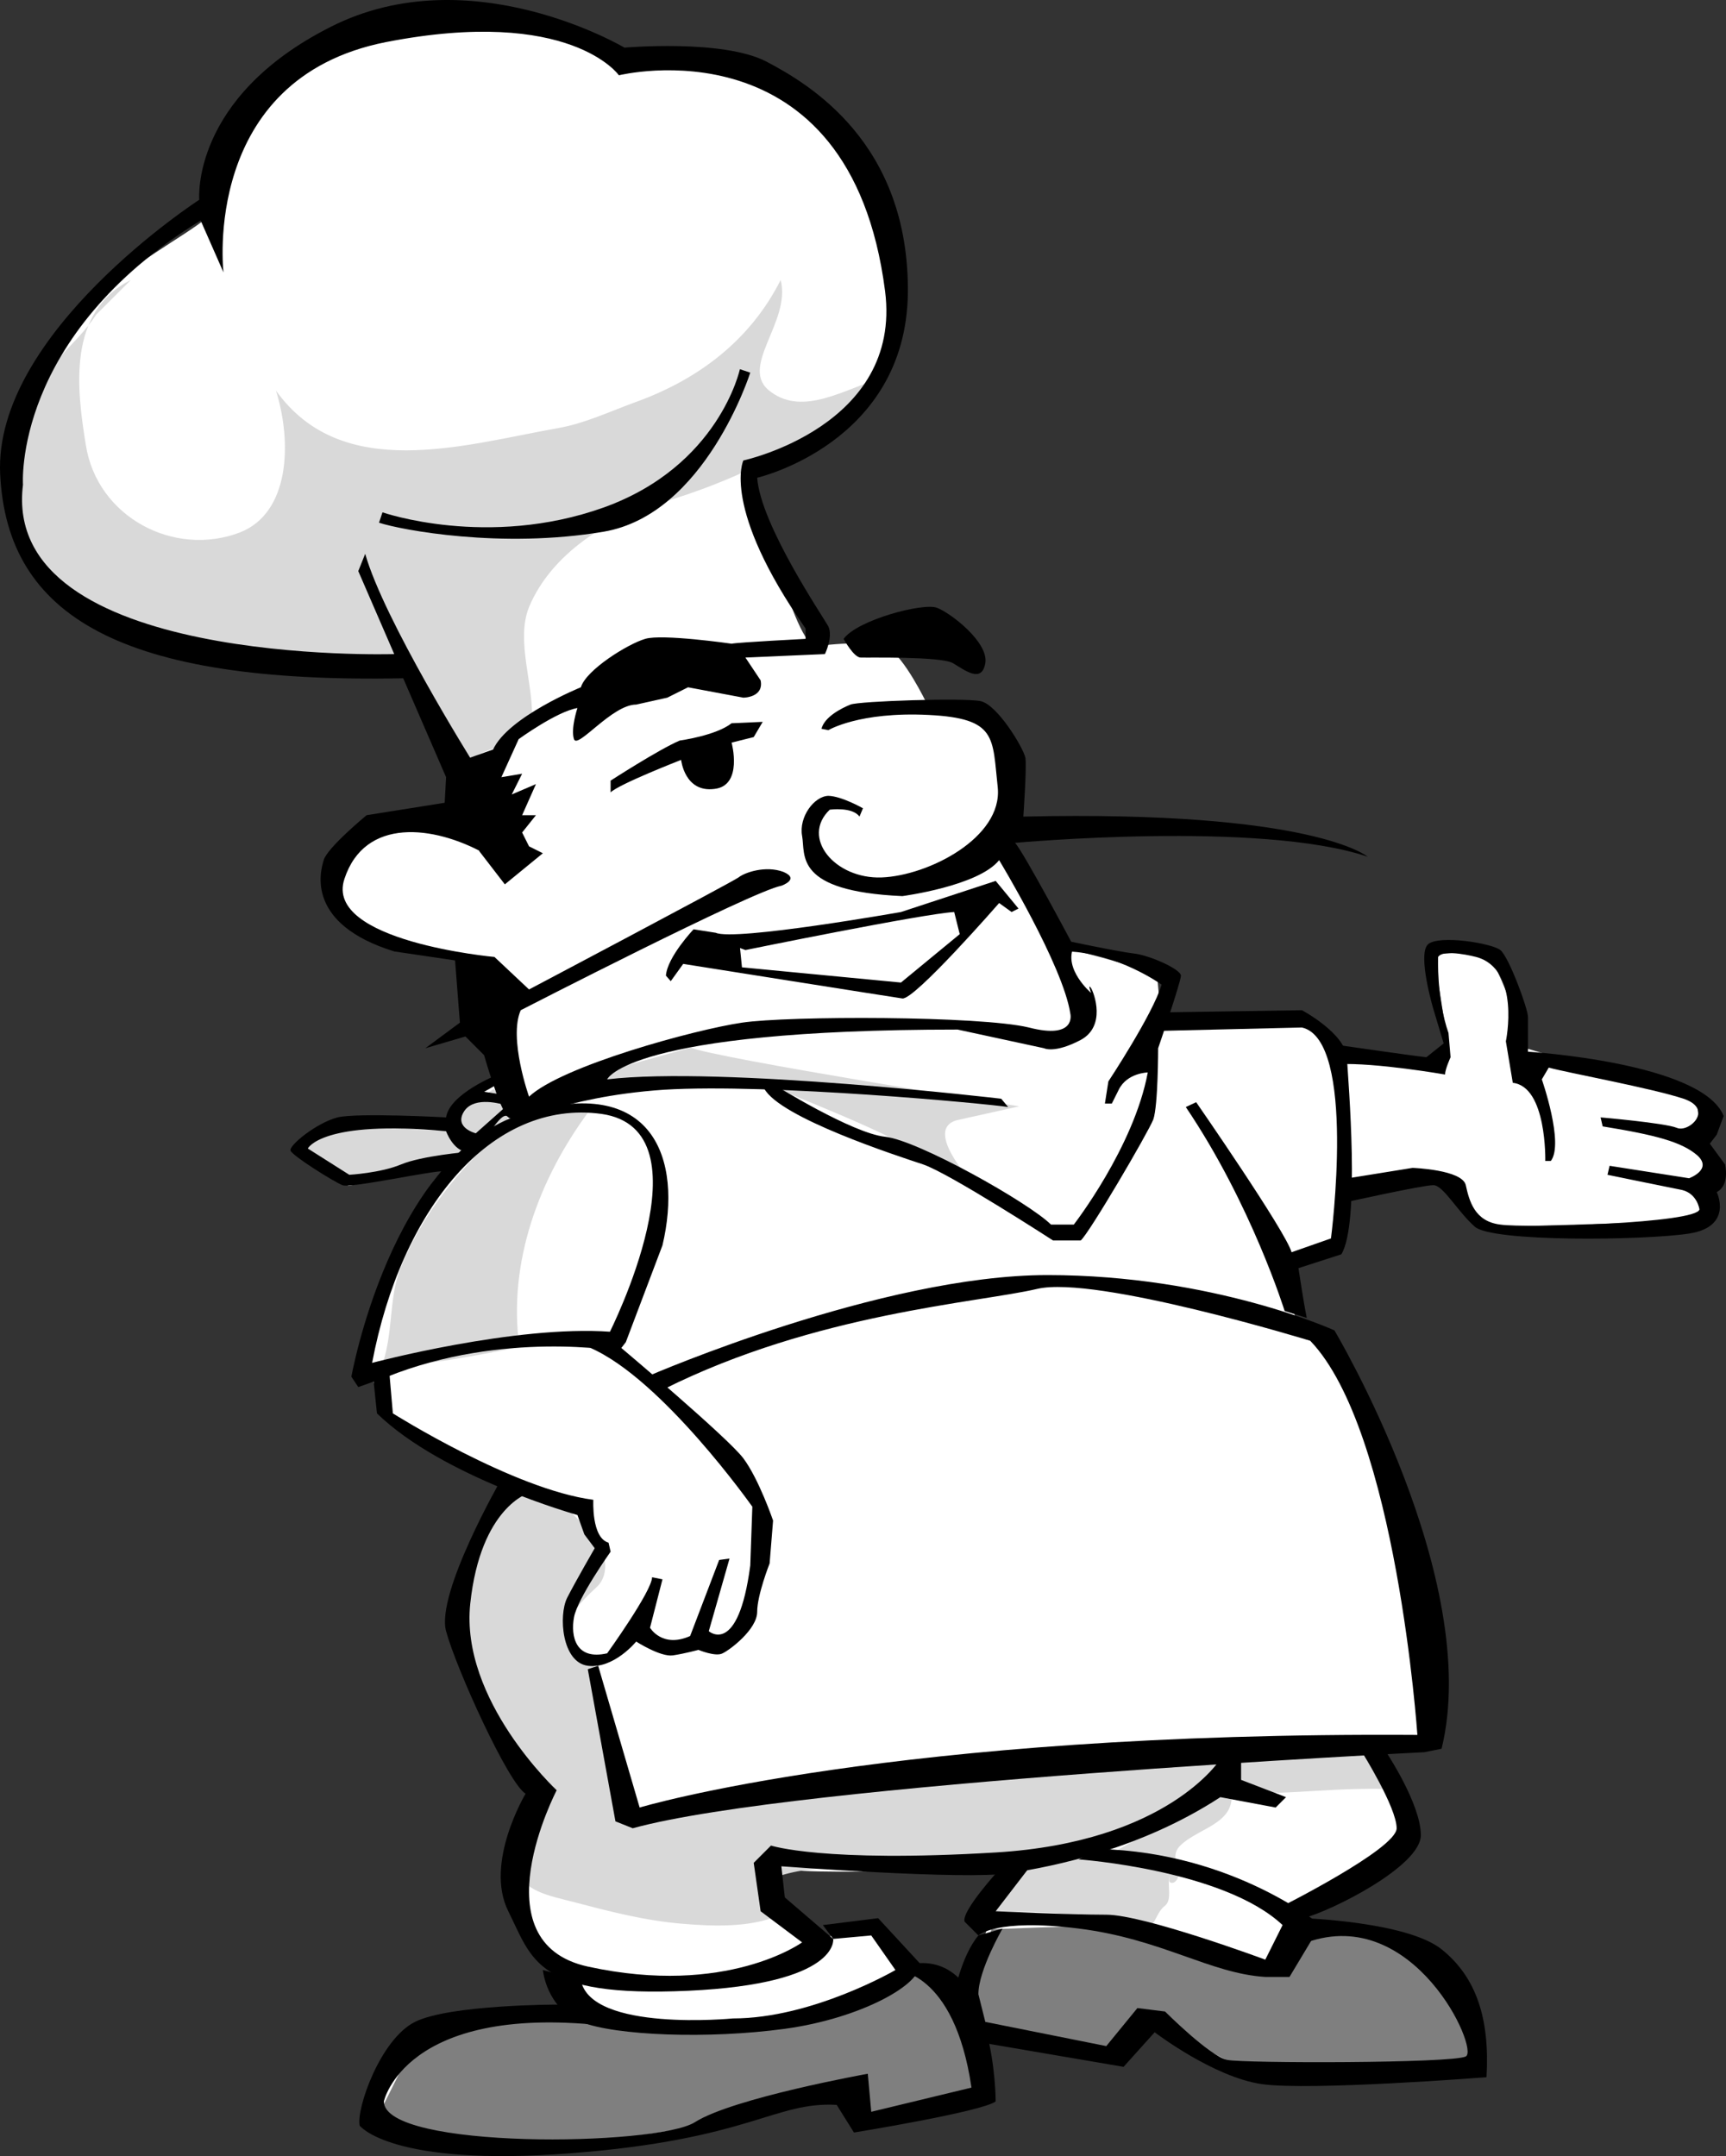 <svg xmlns="http://www.w3.org/2000/svg" width="249.666" height="311.798"><rect width="100%" height="100%" fill="#333333" stroke="none"/><path fill="#fff" d="M117.923 93.491s8.977-1.476 11.5 1c2.477 2.524 5 8 5 8s7.977.024 9.5 1.5c1.477 1.524 3.977 12.524 2.5 16-1.523 3.524 7 17 7 17s11.477 2.524 14 4.5l.5 6h21.5l4.5 5.5 14 2 1.5-4-2-13 7.5-.5s2.977 4.024 5.5 14l25 7.5 2 17.5-32.5 1-6-7-15 3-1 7-6.5 2.5 1 8.5 3.5 2.5s13.977 13.024 15.5 58.5h-8.5s6.477 8.524 5.5 13c0 0-11.023 10.024-15.5 12l1.5 1.5s10.477-1.976 19.5 6c0 0 4.477 9.524 4.5 14l-37-.5-10-6-6 5-18-3.5-2.5-6.5 3-9-1-1.5 4-7s-31.523 1.524-33.5 0l-.5 6 5.5 4.5 8-1.5 5 4.5 7 3.5s4.477 13.524 4.5 17l-17 3-4-4.5s-29.023 8.524-40.5 8c-11.523-.476-26-5-26-5s-3.523-16.476 30-14.5l-3.5-6.5s-9.523-6.476-6.5-14.5l2.5-10.5s-11.023-17.476-10.5-24.5c.477-6.976 7-20.5 7-20.5s-17.523-8.976-17.5-10.5l-3-6.5s4.477-23.476 12.5-29.5l-15 3-6-5.5 5-3 15 .5s4.477-7.476 9-7l-5-17.5s-20.523-1.976-19.5-11c.977-8.976 15.477-11.476 21-7.5l-12-25.5s-52.523 5.524-56-21c-3.523-26.476 21.477-36.476 28-42 0 0 2.477-24.976 26-28.5 23.477-3.476 33.5 5.5 33.5 5.5s28.977-6.976 39 23c9.977 30.024-19.5 36.5-19.5 36.5s5.477 24.524 9 25.5"/><path fill="#d9d9d9" d="M71.423 157.491s-6.523 4.024-6.5 5.5c-.023 1.524-15.5-1-15.5-1l-6.5 4.5 7.5 5 15-3 12-8.5s26.477-5.476 35-2.5c0 0 15.477 6.024 20 9 4.477 3.024 10 6.5 10 6.5s-9.523-9.476-4-11l9-2s-44.023-6.976-47.5-8.5l-18 5-6.5 5-2 .5v-2"/><path fill="#7f7f7f" d="M86.423 291.991s-22.523-1.976-28 6.5l-4 8s15.477 10.524 67-4l3.5 4.5 17.5-4.5.5-9.5 18 4.5 6-5 14.5 7.5 32-1s1.977-20.976-23.5-20l-6 5.5s-18.523-5.976-23.5-6c-5.023.024-17 .5-17 .5l-3 9-8.5-3s-9.023 12.024-45.5 7"/><path fill="#d9d9d9" d="M73.626 216.19c-10.055 12.473-7.492 30.243 3.5 40.598-.183 4.66-2.258 9.023-2 13.5.145 3.133 4.586 3.914 7.598 4.703 5.332 1.395 10.472 2.75 15.902 3.2 4.727.41 9.836.515 13.797-1.102.98-.395-1.105-5.278 0-5.7 6.328-2.171 13.711-.93 20.703-.699.352-.03.692-.593 1-.902.192.313.34.855.5.902 7.094.47 13.934.23 21-1.5 3.813-.953 6.934-3.129 10.5-4.402-2.004 1.273-4.195 2.836-6.101 3.402-4.36 1.36-9.204.817-13.899 1.598-.07 3.137-2.937 4.75-4 7.5 7.914-2.008 16.086.316 24.098 1.102.844.14 1.039-1.88 2.3-2.801 1.047-.903.337-2.836.602-4.301.024.309-.078.8.098.902.691.426 1.258-.664 1.2-.902-.075-1.812-1.04-3.059.3-4.398 2.656-2.579 7.879-3.133 7.402-7.602 9.57.293 15.219-.977 24.797-.5-2.133-.758-.387-3.512-2.297-4.797-2.082-1.383-3.324-1.46-5.5-1.101-10.492 1.628-20.433-.72-30.902 1.199-16.274 2.937-31.262.738-47.5 4-8.465 1.62-16.18 4.347-24.598 4.699.266-.375.54-.66 1-.5-3.312-.477-3.992-2.86-4.703-5.598-1.375-5.445-.207-11.375-2.7-16.199-.85-1.523-4.37-3.008-3.5-5.703.81-2.223 2.4-3.7 4.102-5.297 2.094-1.96 1.207-5.605-.5-7.402-1.718-1.844-3.562-4.18-5.8-4.899-1.926-.656-4.516-3.316-6.399-1m10.5-55.902c-4.047-.137-8.277.375-11.402 3.102-6.309 5.644-11.672 12.207-14.8 20-1.763 4.496-.97 9.707-2.798 14.398 6.778-.46 13.41-1.656 20-3-1.687-12.242 2.883-24.367 10-34-1.312-.371-2.64-1.152-4 0M18.923 40.491c-9.21 4.621-7.832 15.735-6.5 23.899 1.645 10.382 12.746 16.261 22.3 12.601 7.204-2.84 7.536-13 5.2-20.5 9.606 13.399 27.164 7.832 40.902 5.399 3.696-.653 7.196-2.301 11-3.7 9.079-3.254 16.641-8.882 21.098-17.699 1.57 6.14-6.289 12.735-1.398 16.2 4.75 3.476 10.566-.368 16.398-2.2-8.637 8.781-20.543 14.781-32.598 18.297-7.398 2.219-15.59 7.297-18.8 15-1.989 4.965.789 11.398.398 16.602-.25 3.18-6.754 3.39-10 6.101-.023-2.71-3.086-3.402-3.598-5.101-.586-2.13-1.328-3.977-2.5-5.801-1.37-2.172-4.187-2.414-6-2.598-14.402-1.055-28.789-1.933-41.5-8.3C5.415 84.81-.968 75.51 2.126 65.588c.684-2.387 1.34-4.637 2-7 1.653-5.39 6.797-8.465 9.797-13.098"/><path d="m73.025 127.89 5.5-4.5-2-1-1-2 2-2.5h-2l2-4.5-3.5 1.5 1.5-3-3 .5 2.5-5.5s5.5-4 8.5-4.5c0 0-1 3-.5 4.5s5.5-5 9-5l4.5-1 3-1.5 8 1.5s3 0 2.5-2.5l-2.2-3.301 11.5-.5s1.2-2.45.5-4c-.8-1.45-9.8-14.7-10.3-21.5 0 0 21.5-4.95 21.8-26.7.2-21.75-14.3-30.25-20.5-33.5-6.3-3.25-20.5-2-20.5-2s-22.3-13.25-42.5-3c-20.3 10.25-19 25-19 25s-29.8 19.25-28.8 39.7c1 20.55 17.5 30.3 58.3 29.5l6.2 14.3-.2 3.7-11.3 1.8s-5.75 4.75-6.2 6.5c-.55 1.75-2.55 9.25 10.2 13.2l8.8 1.3.7 9-5 3.7 5.8-1.7 2.7 2.7s2 7.05 3.3 8.8c1.2 1.75 7.2-2.75 22.7-3.8 15.5-.95 47 2.05 49.8 2.5l-1-1.2s-40.55-4.75-57-2.8c0 0 2.95-7.2 50.7-7.2l12.5 2.7s1.5.8 5.3-1.2c3.7-2 1.95-6.75 1.5-7.5-.55-.75 0 .7 0 .7s-4.05-3.45-2.5-6.7c0 0-7.3-13.75-8.5-15 0 0 35.45-3.25 51 2 0 0-7.8-6.75-49.8-5.8 0 0 .5-6.95.3-8.5-.3-1.45-4.05-7.7-6.5-8.2-2.55-.5-17.55 0-18.8.5s-3.75 1.75-4.2 3.5l1 .2s4.45-2.7 14.5-2.2c9.95.5 9.2 3.25 10 10.5.7 7.25-10.05 12.75-16.8 13s-11.75-5.75-7.5-9.8c0 0 3.25-.45 4.3 1l.5-1.2s-3.05-1.75-5-1.8c-2.05.05-4.3 3.05-3.8 5.8s-1.25 8 14.5 8.7c0 0 11-1.45 14-5.2 0 0 9.25 15.25 10.3 22.2 0 0 .95 3.8-6 2-7.05-1.7-34.8-1.7-41.5-.7-6.8 1-26.05 6.25-30.8 10.7 0 0-3-8.45-1.2-12.5 0 0 33.45-17.2 37.7-18 0 0 2.75-.95.3-2-2.55-.95-5.55.05-6.5.8-1.05.75-30.3 16.2-30.3 16.2l-5-4.7s-24.75-2.25-21.7-11.3c2.95-8.95 12.95-7.7 20.2-3.7l-1.7-13.3s-12.8-20.45-15.5-30l-1 2.5 5.2 12s-57 1.8-53.7-24.5c0 0-1.55-21.45 25.7-38.2l3.3 7.5s-3.3-28 23.5-33.3c26.7-5.2 33.7 4.8 33.7 4.8s33.43-8.288 38.5 31.2c2.5 19.55-20.5 24.5-20.5 24.5s-3.25 6.8 9 24.3v1.5s-9.75.5-10.7.7c0 0-10.05-1.45-12.5-.7-2.55.75-8.55 4.5-9.3 7 0 0-10.5 4.25-12.7 9l-4.8 1.7 2.8 13 3.7 4.8"/><path d="M55.325 74.089s15.2 5.3 32-.7c16.7-6 19.7-20 19.7-20l1.5.5s-6.5 20.5-21.2 23c-14.8 2.5-29.3-.25-32.5-1.3l.5-1.5m66.7 18.301s1.5 2.75 2.5 2.699c1 .05 11.5-.2 13.3.8 1.7 1 4.2 3 4.7 0s-5-7.25-7-8-11.5 1.75-13.5 4.5m-33.7 22.2v-1.7s6.95-4.5 10-5.8c0 0 5.2-.7 7.5-2.5l4.5-.2-1.3 2.2-3.2.8s1.7 6.25-2.5 6.7c-4.3.55-4.8-4.2-4.8-4.2s-9 3.5-10.2 4.7m12 19.801s-3.8 4-4 6.699l.7.8 1.8-2.5s29.95 4.75 31.7 5 14-13.8 14-13.8l1.8 1.3 1-.5-3.3-4-13.7 4.5s-24.05 4.25-26.8 3l.3 1 4 1.5s25.7-5.25 30.2-5.5l.8 3.2-8.5 7-23-2.2-.3-3-3.5-2-3.2-.5m53.2 1.501s8.25 1.75 10.5 2 6.75 2.25 6.8 3.199c-.05 1.05-3.3 10.5-3.3 10.5s0 8.3-.7 10.3c-.8 2-9.3 16.5-10.5 17.5h-4s-15.05-9.75-18.8-11-20.75-6.75-23-11l1.5-.5s11.25 7 16 7.5 20.75 9.5 24 12.7h3.3s8.7-11.2 10.7-22c0 0-3 .05-4.2 2.5l-1 2h-1l.5-3.2s6.45-9.75 7.7-14c0 0-6.25-4.5-13.5-4.8l-1-1.7m-81.5 19.501s-7 2.75-7.5 6.199c0 0-12.75-.7-15.7 0-3.05.8-7.05 4.05-6.8 4.8s6.25 4.5 7.5 5 13.5-2.25 14.8-2l3.2-2.8s-6.5.55-9.5 1.8-7.5 1.5-7.5 1.5l-6-3.8s2-4.2 20-2.5c0 0 1 2.8 3 3 2 .3 4.5-5.7 5.8-5.2v-1.5l-4.5 4s-3.05-.75-1.8-3c1.25-2.25 4.75-1.5 6.3-1 1.45.5 0 0 0 0v-1.5l-3.3-.5 2.3-1.3-.3-1.2"/><path d="m168.825 146.39 19.5-.301s6.2 3.3 6.5 6.8c.2 3.5 1.95 24-.8 28.5l-6.2 2s.7 4.75 1.2 7.2l-3.2-1s-4.8-15.45-14.3-29.5l1.5-.7s13 18.75 13.8 21.7l5.7-2s3.75-28.7-4.2-30.5l-21 .5 1.5-2.7"/><path d="M193.325 151.089s10.7 1.55 13 1.8l2.5-2-1.5-5s-2.3-7.75-.8-9.3c1.5-1.45 9.25-.2 10.5.8s4 8.5 4 9.7v5s25.25 1.55 28.3 9.3l-1 2.7-1 1.3 2.2 3s.75 3-1.2 4c0 0 2.45 5-4 6-6.55 1-28.55 1.25-31-1-2.55-2.25-4.55-6-6-6-1.55 0-12.8 2.5-12.8 2.5l.5-3.5 9.3-1.5s7.2.25 7.7 2.5 1.25 5.25 5 5.7c3.75.55 28.5-.2 28.8-2.2 0 0-.3-2.25-2.5-2.8-2.3-.45-10.8-2.2-10.8-2.2l.3-1.3 11.5 1.8s3.45-1.25 1.2-3.3c-2.25-1.95-6-2.95-13.7-4.2l-.3-1.3s9.25.8 11 1.5c1.75.8 5.5-2.7 1-4.2s-16.75-3.75-19.5-4.5l-1 1.7s3.25 9.3 1.3 11.8h-.8s.25-10.75-4.7-11.3l-1-6s2.2-10.45-4.3-12.2c0 0-4.75-1.25-5.5 0 0 0-.25 6 1.5 11l.3 3.5s-.8 1.75-.8 2.5c0 0-10-1.75-15.5-1.5l-.2-2.8m-103.8 44.301s-16.75-3-33.5 3.699l-4.2 1.5-1-1.5s5.7-31.95 24.7-38c19-5.95 23.25 6.55 20.3 19l-5.3 14-2.399-1.301s14.899-29.398-1.101-31.7c-16-2.198-29 13.802-33.2 36 0 0 20.704-5.507 34.5-4.5 1.575.177 0 0 0 0l2.2 1.5-1 1.302"/><path d="M89.825 194.89s15.45 13 17.7 16 4.3 9 4.3 9l-.5 6.199s-1.8 4.55-1.8 7c0 2.55-4 5.55-5 6-1 .55-3.5-.5-3.5-.5s-2 .55-3.7.8c-1.8.25-5.3-2-5.3-2s-3.25 4-7 3.5-4.25-7.25-3-9.8c1.25-2.45 4-7.2 4-7.2l-1.5-2-1-2.8s-19.5-5.45-29-14.7l-.5-4.8 2.3-1 .5 5.8s17.45 11 29 12.5c0 0-.3 5.5 2.2 6.2l.3 1.3s-4.8 6.75-5.3 9.5.25 6.25 4.8 5.2c0 0 6.45-8.95 6.5-11l1.5.3-1.8 7s1.75 3 5.8 1.2l4.2-11 1.5-.2-3 10.5s4.25 3.75 6-9.5l.3-8.5s-13.05-18.5-23.5-23h4.5"/><path d="M94.025 198.89s33.5-14.5 57.5-14.5 41.5 8 41.5 8 21.5 36 15.5 60.5l-2.5.5s-91 4.5-114.5 11l-2.5-1-4-22 1.5-.5 6 20.5s36.5-11 112.5-10.5c0 0-3-44-15.5-57 0 0-31-9.5-39.5-7.5s-32 3.5-54 14.5l-2-2"/><path d="M72.525 213.89s-9.5 16.5-8 22 9 22 11.5 23.5c0 0-6 10-2.5 17s4 12.5 26 11.5 21-7.5 21-7.5l-7-6-.5-4.5s26.5 2 33 1 19-3.5 30.5-11l8 1.5 1.5-1.5-6.5-2.5v-3.5l-3 .5s-7.5 12-32.5 13.5-32.5-1-32.5-1l-2.5 2.5 1 7 6 4.5s-10.86 7.906-31 3.5c-16-3.5-4.5-25.5-4.5-25.5s-14-13-12.5-27 8.5-16 8.5-16l-4-2m128 39.5s5 7.5 5 12-13 11-17 12l-3.5-1.5s17-8.5 17-11.5-5-11-5-11h3.5"/><path d="M78.525 284.89s.5 5.5 5.5 7.5 18.5 2.5 29.5 1 20-6.5 19.5-9.5l-6-6.5-8 1 1.5 2 5.5-.5 3.5 5s-12 7-23.5 7c0 0-20.5 2-22-5.5l-5.5-1.5m66-14.5s-5.5 6-5 7.5l2 2s2.5-2.5 14.5-1 19 6.5 27 7h3.5l4.5-7.5s-12.5-10.5-32-11l-3 1.5s21 1.5 29.5 9.5l-2.5 5s-17.5-6.5-23-6.5-16-.5-16-.5l5-6.5-4.5.5"/><path d="M80.525 289.89s-15.5 0-20.5 2.5-8.5 12.5-8 15c0 0 4.5 6 30.5 4s29.5-7.5 38.5-7l2.5 4s18.5-3 20.5-4.5c0 0 0-20.5-11-20l-3.5 1s8.5 0 11 17l-14.5 3.5-.5-5.5s-19.5 3.5-25 7-45 4-45-3c0 0 3-14 31.5-11l-5-3"/><path d="M188.525 277.39s15 .5 20 4.5 7 10 6.5 18.5c0 0-25.5 2-32.5 1s-15.5-7.5-15.5-7.5l-4.5 5-20.5-3.5-4-7s1-5.5 3.5-8.5l3.5-1s-3.5 6-3.5 9.5l1 4 17.5 3.5 4.5-5.5 4 .5s6.5 6.5 9 7 32.5.5 34.5-.5-7.5-22-23-16.5l-.5-3.5"/></svg>
